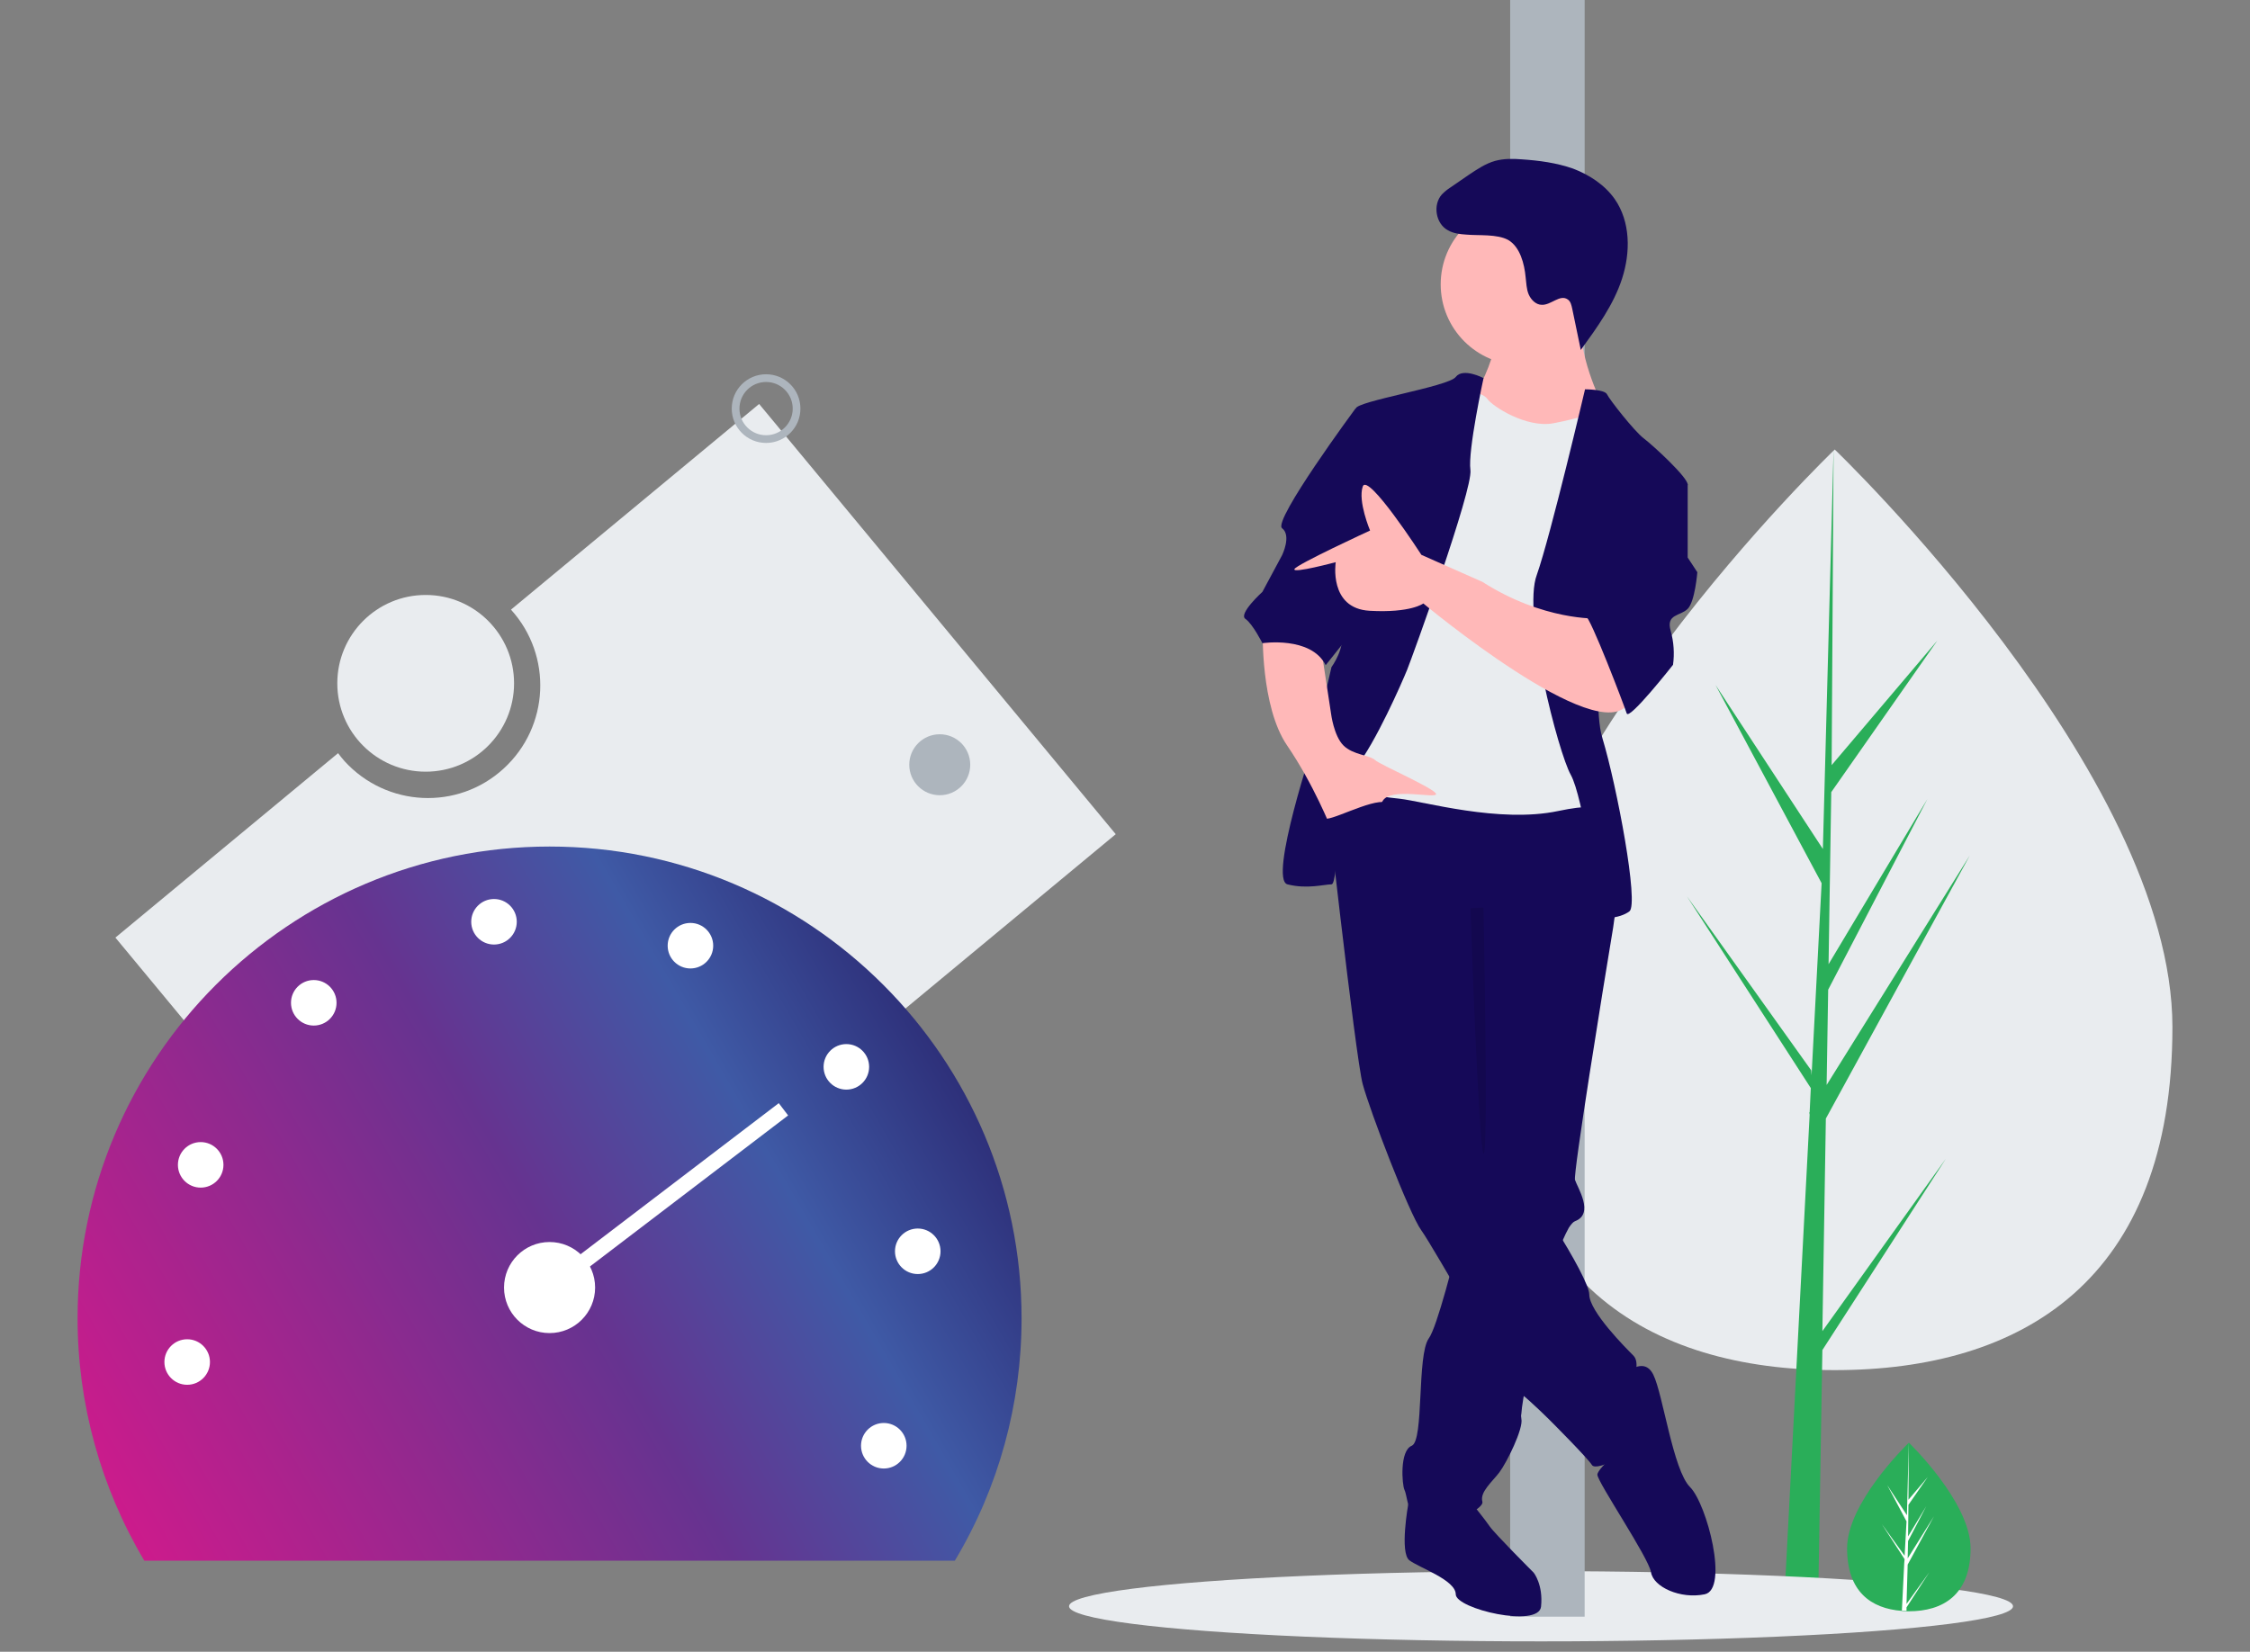 <svg version="1.1" id="a2525de1-ea14-4c9e-818b-1d269b9a5d3c" xmlns="http://www.w3.org/2000/svg" x="0" y="0" viewBox="0 0 583 428.1" xml:space="preserve"><rect x="0" y="0" width="583" height="428.1" fill="#808080" stroke="none"/><style type="text/css">.st0{fill:#e9ecef}.st1{fill:#2aae59}.st2{fill:#adb5bd}.st3{fill:#fff}.st4{fill:#150958}.st5{fill:#ffb8b8}</style><path class="st0" d="M196.7 104.7L132.4 158c10.8 11.9 10 30.3-1.9 41.2s-30.3 10-41.2-1.9c-.6-.7-1.2-1.4-1.7-2.1L29.9 243l92.4 111.5 166.8-138.3-92.4-111.5zm366.2 161.5c0 65.9-39.2 88.9-87.5 88.9s-87.5-23-87.5-88.9 87.5-149.7 87.5-149.7 87.5 83.8 87.5 149.7z"/><path class="st1" d="M472.2 345l.9-55.1 37.3-68.2-37.1 59.5.4-24.7 25.7-49.4-25.6 42.8.7-44.6L502 166l-27.4 32.3.5-81.8-2.9 108.3.3-4.5-28-42.8 27.5 51.4-2.6 49.8-.1-1.3-32.2-45.1 32.1 49.7-.3 6.3h-.1l.1.6-6.6 126.3h8.8l1.1-65.3 32-49.6z"/><ellipse class="st0" cx="399.3" cy="416.3" rx="122.3" ry="9.1"/><path class="st2" d="M391.3-.5h19.3V419h-19.3z"/><path class="st1" d="M510.6 401.3c0 12.1-7.2 16.3-16 16.3h-.6c-.4 0-.8 0-1.2-.1-8-.6-14.2-5-14.2-16.2 0-11.6 14.8-26.2 15.9-27.3l.1-.1s16 15.4 16 27.4z"/><path class="st3" d="M494 415.7l5.9-8.2-5.9 9.1v.9c-.4 0-.8 0-1.2-.1l.6-12.1v-.1l.1-1.1-5.9-9.1 5.9 8.2v.2l.5-9.1-5-9.4 5.1 7.8.5-18.9v-.1.1l-.1 14.9 5-5.9-5 7.2-.1 8.2 4.7-7.8-4.7 9-.1 4.5 6.8-10.9-6.8 12.5-.3 10.2z"/><path class="st4" d="M368.3 392.3l-3.4-2.5s-2.3 12.7.3 14.6c2.5 1.9 12 5.1 12 8.8 0 3.8 21.5 8.8 22.1 3.2.6-5.7-1.9-8.8-1.9-8.8s-10.1-10.1-11.4-12c-1.3-1.9-4.4-5.7-4.4-5.7l-13.3 2.4z"/><path class="st4" d="M418.9 234.9s-.1.6-.3 1.6c-.2.9-.4 2.2-.6 3.8-2.7 16.2-10.4 63.9-9.9 65.5.6 1.9 5.1 8.8 0 10.7-.5.2-1 .8-1.6 1.7-1.1 2-2 4.1-2.7 6.3-3 8.7-6.2 22.7-8.1 32.4-.8 4.3-1.4 7.7-1.5 9.5-.1.4-.1.8 0 1.3.6 2.5-3.8 11.4-5.7 13.9-1.9 2.5-5.1 5.1-4.4 7.6s-15.8 9.5-17.7 5.1c-1.9-4.4-1.9-7-2.5-8.2-.6-1.3-1.3-10.1 1.9-11.4 3.2-1.3 1.3-23.4 4.4-27.8 1.1-1.5 2.7-6.5 4.4-12.5.7-2.4 1.3-4.9 2-7.4 2.7-10.3 5-20.6 5-20.6l-.6-74 34.8-4.4.9 2 1.8 3.9.4 1zm1.9 121.4s5.1-5.1 7.6 0 5.1 24.7 9.5 29.1c4.4 4.4 10.1 26.5 3.8 27.8s-13.3-1.9-13.9-5.7c-.6-3.8-13.9-23.4-13.9-25.3s8.8-8.8 8.8-8.8l-1.9-17.1z"/><path class="st4" d="M343 200.1s8.2 74 10.1 80.9c1.9 7 12 33.5 15.2 37.9 3.2 4.4 23.4 40.5 25.9 42.4s7.6 7 7.6 7 9.5 9.5 10.7 11.4 12-3.8 12.6-7.6-.6-10.1-1.3-12.6 1.3-6.3-.6-8.2-11.4-11.4-11.4-15.8-16.4-30.3-22.8-36c-6.3-5.7-5.1-15.2-5.1-15.2v-38.6l34.8-10.7s-1.9-30.3-6.3-30.3c-4.3-.1-62.4-10.3-69.4-4.6z"/><circle class="st5" cx="394.2" cy="73.7" r="20.9"/><path class="st5" d="M387.3 90.1s-2.5 9.5-5.7 12 8.2 13.3 8.2 13.3l21.5 1.3 3.8-12s-7-13.9-5.1-22.8-22.7 8.2-22.7 8.2z"/><path class="st0" d="M378.4 100.9s5.7.6 7 2.5c1.3 1.9 10.1 7.6 17.1 6.3 7-1.3 11.4-3.2 12.6-2.5 1.3.6 3.8 13.9 3.8 13.9l-7 20.2 1.3 55.6 1.9 15.2s3.8-5.1-11.4-1.9c-15.2 3.2-34.8-2.5-41.1-3.2-6.3-.6-17.1-2.5-17.7-6.3-.6-3.8 1.9-17.7 1.9-17.7l10.1-42.4 6.3-22.8 15.2-16.9z"/><path class="st4" d="M384.4 98s-5.3-2.8-7.2-.3c-1.9 2.5-25.9 6.3-25.9 8.2 0 1.9-5.1 53.1-3.8 57.5 1.3 4.4-2.5 9.5-2.5 9.5l-4.4 19s-12 36-7 37.3c5.1 1.3 9.5 0 11.4 0s1.3-24 6.3-30.3c5.1-6.3 12-22.1 13.3-25.3s17.1-46.8 16.4-51.8 3.4-23.8 3.4-23.8zm26.3 2.9s5.1 0 5.7 1.3c.6 1.3 7 9.5 9.5 11.4 2.5 1.9 11.4 10.1 11.4 12 0 1.9-18.3 15.8-18.3 15.8s-7.6 37.3-3.8 49.9c3.8 12.6 9.5 43 7 44.9-2.5 1.9-8.2 2.5-8.2 0s-3.8-29.7-7-35.4c-3.2-5.7-12.6-41.7-8.8-51.8 3.6-10.2 12.5-48.1 12.5-48.1z"/><path class="st5" d="M327.2 163.5s-.6 19.6 6.3 29.7 11.4 21.5 11.4 21.5 11.4-3.2 13.3-7c1.9-3.8 13.9-.6 13.9-1.9 0-1.3-14.5-7.6-15.8-8.8-1.3-1.3-5.7-1.3-8.2-3.8-2.5-2.5-3.2-8.2-3.2-8.2l-2.5-16.4-15.2-5.1z"/><path class="st4" d="M379.9 60.8c-1.6-.1-3.3-.3-4.7-1.1-3.2-1.7-4-6.6-1.6-9.3.7-.7 1.4-1.3 2.2-1.8l4.8-3.3c2.1-1.4 4.3-2.9 6.8-3.6 2.2-.6 4.6-.6 6.9-.4 4.5.3 9 .9 13.3 2.4 4.2 1.6 8.2 4.2 10.8 7.9 4.1 5.9 4.1 13.8 1.9 20.6-2.2 6.8-6.5 12.7-10.7 18.5l-2.2-10.6c-.2-.9-.4-2-1.2-2.5-2-1.4-4.3 1.5-6.7 1.4-1.5 0-2.8-1.3-3.4-2.7-.6-1.4-.6-3-.8-4.5-.3-3.3-1.4-7.8-4.5-9.6-2.9-1.6-7.7-1.1-10.9-1.4z"/><path d="M381 235.4s2.1 61.8 3.4 63.6 0-63.8 0-63.8l-3.4.2z" opacity=".1"/><path class="st4" d="M356.3 105.9h-5.1s-21.5 29.1-19 31c2.5 1.9 0 7 0 7l-5.1 9.5s-6.3 5.7-4.4 7c1.9 1.3 4.4 6.3 4.4 6.3s12.6-1.9 16.4 5.7l8.2-10.3 4.6-56.2z"/><path class="st5" d="M413.8 160.3s-13.9.6-29.7-9.5l-15.8-7s-13.9-21.5-15.2-17.7c-1.3 3.8 1.9 11.4 1.9 11.4s-19.1 8.8-19.6 10c-.5 1.2 10.7-1.8 10.7-1.8s-1.9 12 8.8 12.6 13.9-1.9 13.9-1.9 45.5 37.9 53.1 25.9c7.7-11.9-8.1-22-8.1-22z"/><path class="st4" d="M430.3 123l7 2.5v19l2.5 3.8s-.6 7.6-2.5 9.5c-1.9 1.9-5.7 1.3-4.4 5.7.8 2.9 1 5.9.6 8.8 0 0-11.4 14.5-12 12.6-.6-1.9-9.5-25.3-10.7-25.3s12.6-36.7 12.6-36.7l6.9.1zm-83.2 95.8s-6.5-6.3-3.3-6.6 14.6-6.6 16.5-3.5c2 3.1-13.2 10.1-13.2 10.1z"/><linearGradient id="SVGID_1_" gradientUnits="userSpaceOnUse" x1="32.592" y1="396.167" x2="244.445" y2="273.854"><stop offset="0" stop-color="#cc1b8c"/><stop offset=".541" stop-color="#663390"/><stop offset=".787" stop-color="#3f5aa6"/><stop offset="1" stop-color="#2e307a"/></linearGradient><path d="M247.4 404.5c11.4-19 17.3-40.7 17.3-62.8 0-67.5-54.8-122.3-122.3-122.3S20.1 274.2 20.1 341.7c0 22.1 6 43.8 17.3 62.8h210z" fill="url(#SVGID_1_)"/><circle class="st3" cx="142.4" cy="333.7" r="11.8"/><circle class="st3" cx="48.5" cy="353" r="5.9"/><circle class="st3" cx="52" cy="301.9" r="5.9"/><circle class="st3" cx="81.3" cy="259.9" r="5.9"/><circle class="st3" cx="128" cy="238.9" r="5.9"/><circle class="st3" cx="178.9" cy="245.1" r="5.9"/><circle class="st3" cx="219.3" cy="276.5" r="5.9"/><circle class="st3" cx="237.8" cy="324.3" r="5.9"/><circle class="st3" cx="229" cy="374.7" r="5.9"/><path fill="#fff" stroke="#fff" stroke-width="4" stroke-miterlimit="10" d="M142.4 333.7l60.6-46.2"/><circle cx="198.5" cy="105.9" r="7.9" fill="none" stroke="#adb5bd" stroke-width="2" stroke-miterlimit="10"/><circle class="st2" cx="243.5" cy="198.2" r="7.9"/><circle class="st0" cx="110.3" cy="177.1" r="22.9"/></svg>